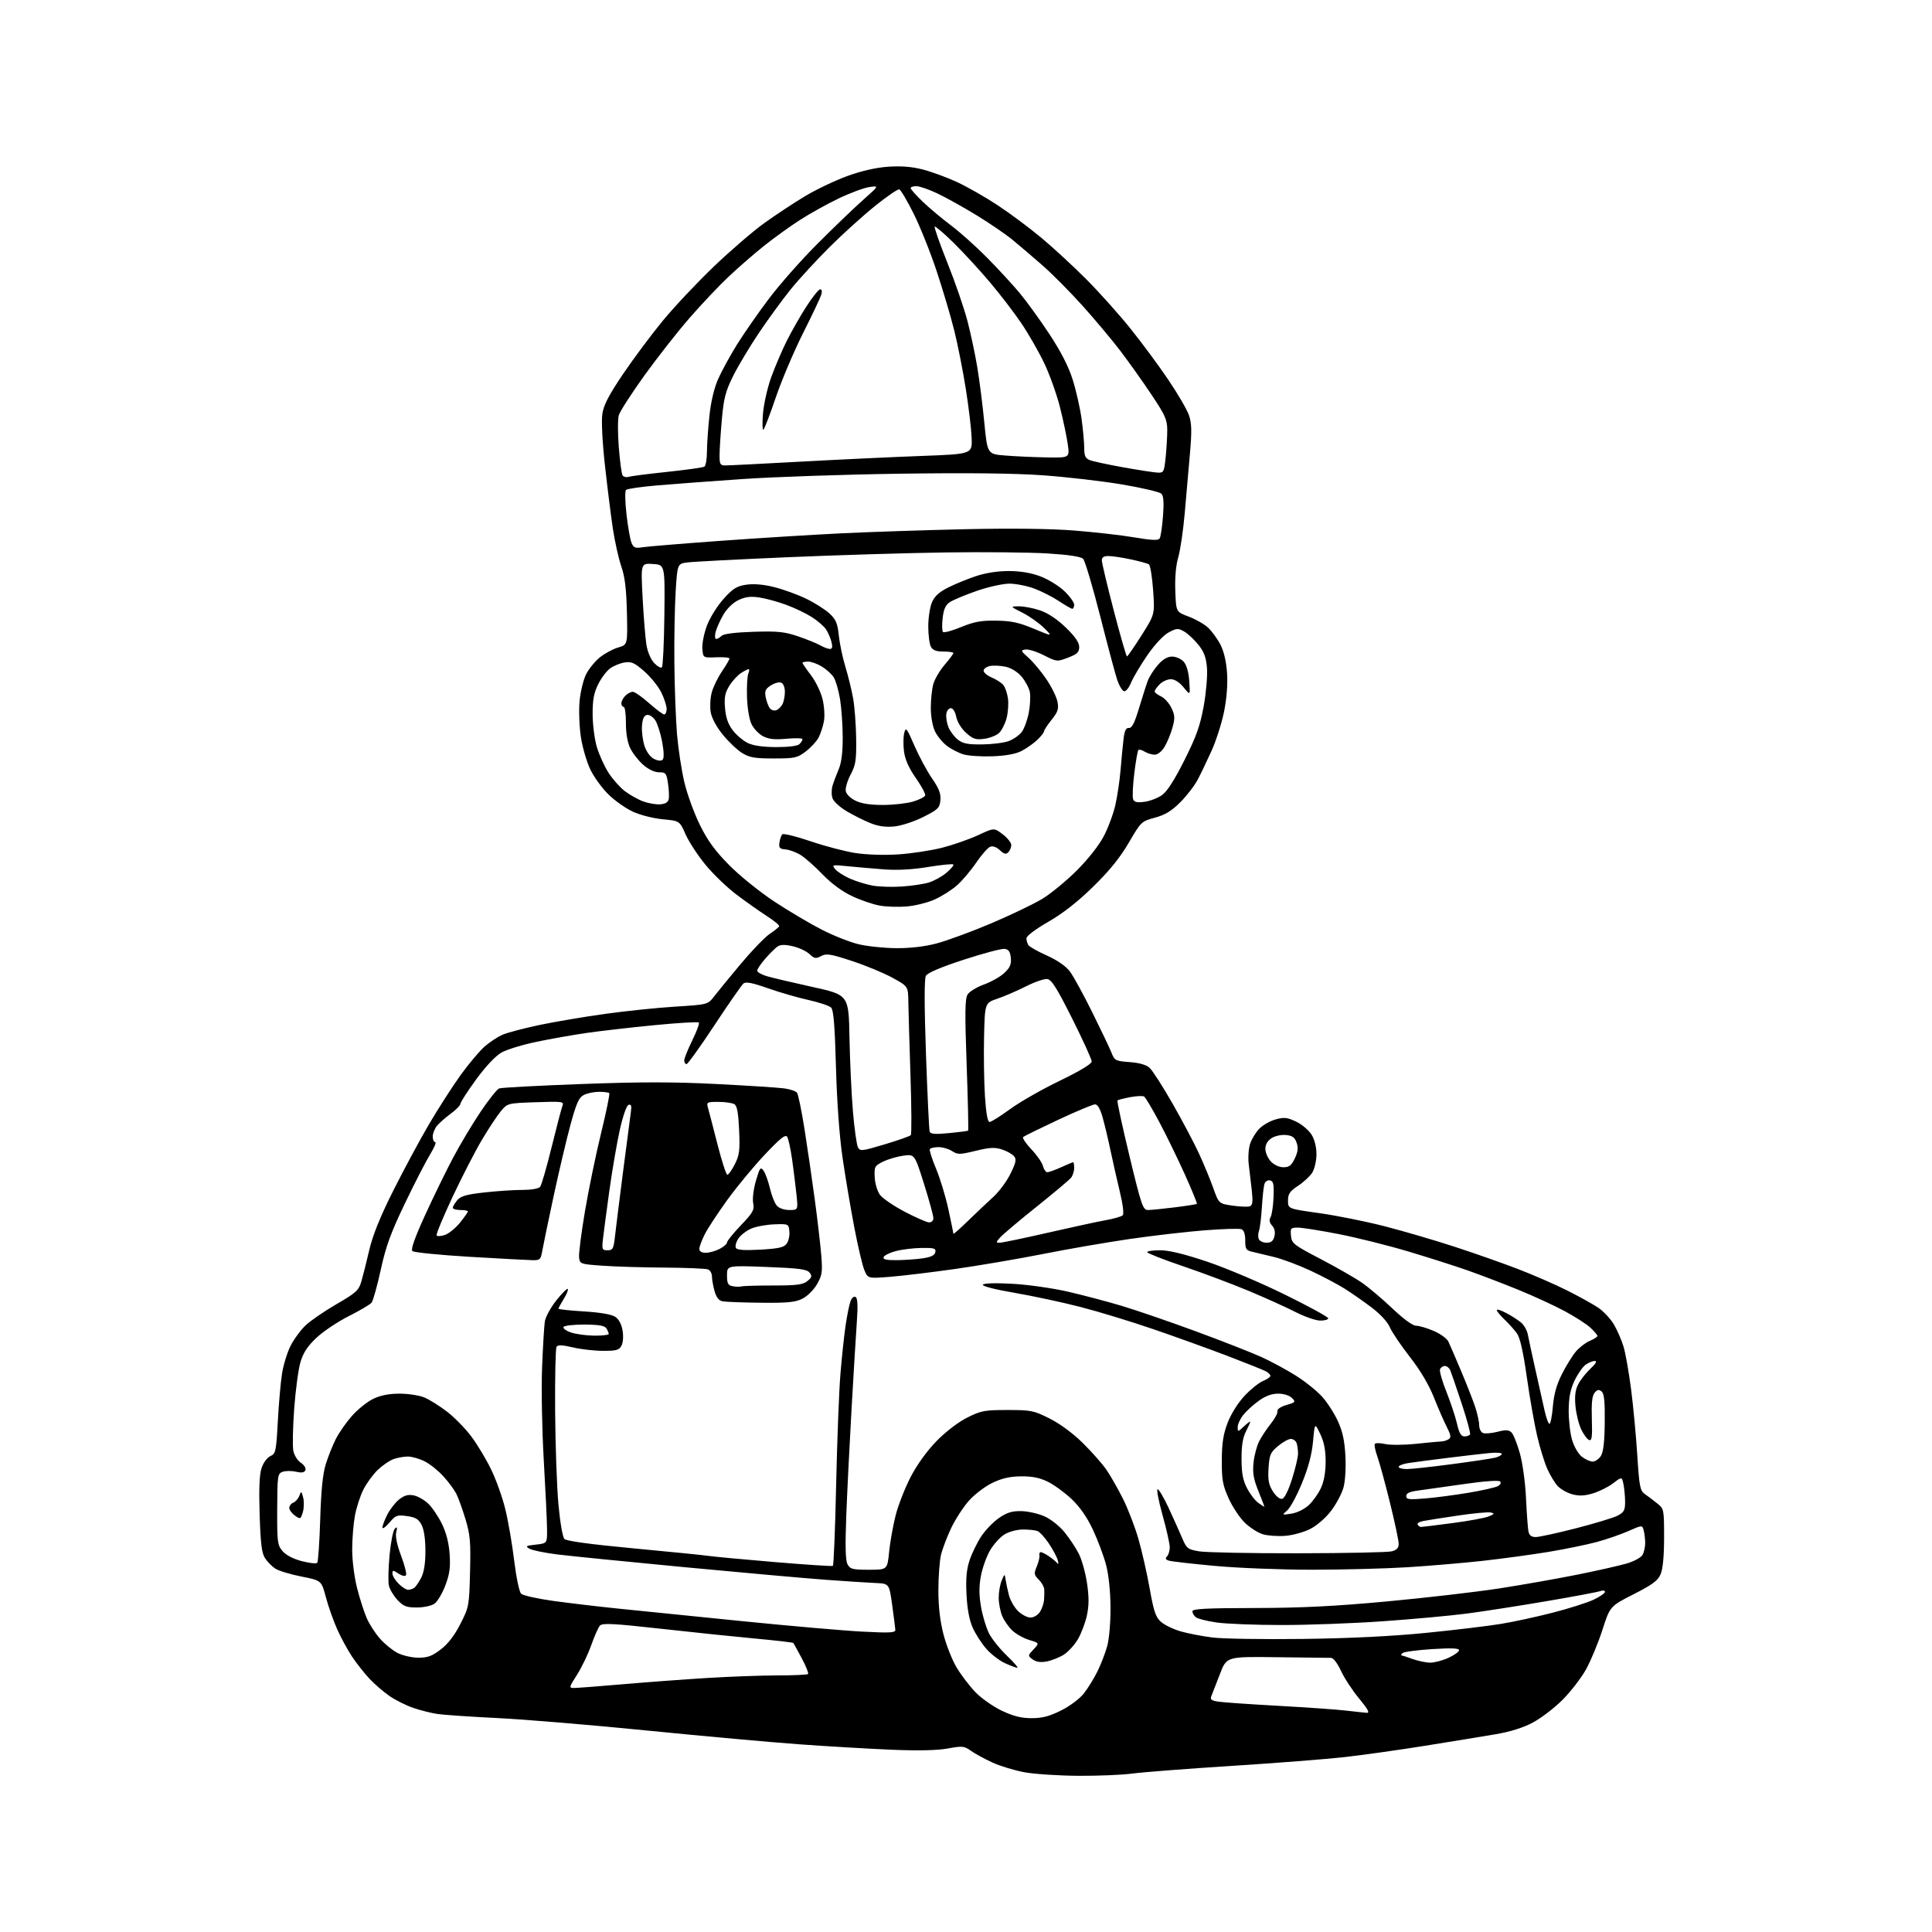 <?xml version="1.0" encoding="UTF-8" standalone="no"?>
<svg 
  version="1.1" 
  xmlns="http://www.w3.org/2000/svg" 
  xmlns:xlink="http://www.w3.org/1999/xlink" 
  xmlns:svg="http://www.w3.org/2000/svg"
  xmlns:rdf="http://www.w3.org/1999/02/22-rdf-syntax-ns#"
  xmlns:cc="http://creativecommons.org/ns#"
  xmlns:dc="http://purl.org/dc/elements/1.1/"
  viewBox="0 0 768 768"
  width="768"
  height="768"
>
<style>svg {background-color: white; }</style>"
<path stroke="none" fill="black" fill-rule="evenodd" d="M428.68,705.91C420.88,705.86 411.27,705.23 407.33,704.52C403.38,703.80 397.62,702.06 394.53,700.64C391.43,699.22 387.58,697.13 385.98,695.98C383.28,694.06 382.57,693.99 376.78,695.05C372.63,695.82 365.07,695.98 354.50,695.55C345.70,695.18 329.27,694.22 318.00,693.41C306.73,692.60 279.50,690.14 257.50,687.94C235.50,685.74 208.72,683.50 198.00,682.97C187.28,682.44 176.47,681.71 174.00,681.35C171.53,681.00 167.15,679.90 164.27,678.91C161.39,677.93 157.11,675.78 154.77,674.15C152.42,672.52 148.88,669.46 146.89,667.34C144.91,665.23 141.83,661.33 140.05,658.69C138.27,656.04 135.57,651.09 134.05,647.69C132.53,644.28 130.50,638.52 129.53,634.89C127.78,628.27 127.78,628.27 119.82,626.70C115.44,625.84 110.77,624.42 109.44,623.55C108.11,622.68 106.28,620.82 105.36,619.42C104.05,617.43 103.58,613.63 103.21,602.10C102.89,591.91 103.12,586.17 103.97,583.59C104.67,581.48 106.18,579.42 107.47,578.83C109.60,577.86 109.78,577.00 110.43,565.15C110.80,558.19 111.55,549.64 112.09,546.15C112.63,542.65 114.16,537.65 115.49,535.02C116.82,532.40 119.50,528.73 121.45,526.88C123.40,525.02 128.94,521.22 133.75,518.43C141.56,513.91 142.62,512.94 143.64,509.43C144.27,507.27 145.69,501.65 146.78,496.94C148.16,491.03 151.09,483.77 156.26,473.44C160.38,465.23 166.78,453.32 170.48,447.00C174.19,440.68 179.87,431.84 183.09,427.37C186.32,422.90 190.63,417.78 192.66,415.99C194.69,414.21 197.96,412.08 199.92,411.26C201.88,410.44 208.44,408.72 214.49,407.44C220.55,406.17 232.25,404.18 240.50,403.04C248.75,401.89 261.32,400.59 268.43,400.15C281.37,399.34 281.37,399.34 283.93,396.02C285.34,394.19 290.09,388.39 294.49,383.13C298.90,377.87 304.07,372.51 306.00,371.22C307.93,369.93 309.61,368.56 309.75,368.18C309.89,367.79 307.64,365.95 304.75,364.09C301.86,362.22 296.47,358.41 292.76,355.61C289.05,352.82 283.51,347.49 280.46,343.78C277.40,340.06 273.83,334.61 272.53,331.66C270.16,326.30 270.16,326.30 263.48,325.68C259.81,325.34 254.49,323.99 251.65,322.69C248.82,321.39 244.44,318.32 241.93,315.87C239.41,313.42 236.16,308.96 234.70,305.96C233.25,302.96 231.54,297.12 230.91,293.00C230.28,288.88 230.05,282.43 230.39,278.68C230.74,274.94 231.92,270.12 233.01,267.98C234.10,265.84 236.56,262.83 238.48,261.29C240.39,259.76 243.65,258.00 245.73,257.39C249.50,256.29 249.50,256.29 249.21,243.52C248.99,234.07 248.41,229.29 246.97,225.13C245.90,222.03 244.38,215.22 243.60,210.00C242.82,204.78 241.41,193.47 240.46,184.88C239.44,175.63 239.02,167.32 239.44,164.53C239.98,160.98 242.01,157.06 247.63,148.74C251.75,142.65 258.86,133.11 263.43,127.55C268.01,121.99 277.15,112.28 283.74,105.97C290.33,99.66 299.37,91.88 303.83,88.67C308.29,85.47 315.56,80.67 319.98,78.01C324.40,75.36 331.95,71.75 336.76,70.00C342.37,67.95 348.19,66.62 353.00,66.28C358.19,65.92 362.44,66.25 366.80,67.37C370.26,68.26 376.38,70.50 380.39,72.35C384.41,74.21 391.67,78.35 396.53,81.55C401.39,84.75 409.22,90.58 413.93,94.51C418.64,98.43 426.72,105.89 431.88,111.07C437.04,116.26 444.97,125.12 449.49,130.76C454.02,136.41 460.78,145.55 464.50,151.08C468.23,156.60 471.89,162.90 472.64,165.08C473.72,168.22 473.80,171.37 473.02,180.27C472.48,186.45 471.55,197.12 470.95,204.00C470.35,210.88 469.19,218.75 468.38,221.50C467.44,224.67 467.01,229.55 467.20,234.86C467.50,243.23 467.50,243.23 472.50,245.10C475.25,246.12 478.74,248.12 480.25,249.52C481.76,250.93 483.97,253.98 485.16,256.29C486.54,258.98 487.48,263.07 487.78,267.60C488.07,272.06 487.63,277.74 486.58,282.90C485.67,287.41 483.46,294.34 481.68,298.30C479.89,302.26 477.40,307.47 476.13,309.89C474.86,312.30 471.72,316.37 469.16,318.93C465.67,322.41 463.13,323.95 459.08,325.04C453.74,326.48 453.58,326.63 448.70,335.00C445.19,341.00 441.03,346.14 434.52,352.50C428.33,358.55 422.47,363.13 416.65,366.47C411.68,369.33 408.01,372.09 408.02,372.97C408.02,373.81 408.37,375.04 408.79,375.69C409.20,376.34 412.51,378.21 416.15,379.84C420.30,381.71 423.68,384.04 425.28,386.15C426.66,387.99 430.70,395.35 434.24,402.50C437.78,409.65 441.23,416.91 441.91,418.64C443.07,421.57 443.52,421.80 449.04,422.20C452.92,422.48 455.63,423.26 456.99,424.49C458.13,425.52 462.20,431.86 466.05,438.59C469.90,445.32 474.62,454.23 476.55,458.41C478.48,462.58 481.06,468.80 482.28,472.23C484.51,478.47 484.51,478.47 489.97,479.26C492.98,479.69 496.07,479.80 496.84,479.51C497.92,479.09 498.10,477.67 497.61,473.24C497.26,470.08 496.72,465.39 496.39,462.81C496.07,460.23 496.32,456.55 496.95,454.64C497.58,452.74 499.26,450.01 500.68,448.59C502.10,447.17 505.04,445.53 507.20,444.95C510.53,444.05 511.78,444.20 515.34,445.92C517.66,447.05 520.40,449.41 521.46,451.20C522.65,453.22 523.35,456.20 523.31,459.08C523.27,461.63 522.49,464.86 521.57,466.26C520.65,467.65 518.12,469.98 515.95,471.41C512.70,473.56 512.00,474.60 512.00,477.26C512.00,480.50 512.00,480.50 524.39,482.23C531.21,483.19 542.85,485.52 550.27,487.42C557.69,489.32 570.22,492.99 578.13,495.57C586.03,498.14 597.46,502.16 603.52,504.50C609.58,506.83 618.31,510.64 622.93,512.96C627.54,515.28 633.07,518.34 635.22,519.76C637.36,521.18 640.21,524.22 641.56,526.51C642.90,528.80 644.62,532.76 645.39,535.31C646.16,537.86 647.50,545.47 648.38,552.22C649.25,558.98 650.36,570.78 650.85,578.46C651.66,591.15 651.94,592.56 653.93,593.96C655.14,594.81 657.33,596.47 658.81,597.66C661.44,599.78 661.50,600.06 661.50,611.16C661.50,618.48 661.02,623.64 660.14,625.73C659.04,628.33 656.97,629.87 649.39,633.73C640.01,638.50 640.01,638.50 636.95,648.00C635.26,653.23 632.33,660.28 630.43,663.68C628.53,667.08 624.34,672.50 621.12,675.72C617.89,678.95 612.60,683.00 609.35,684.73C605.47,686.80 600.37,688.40 594.47,689.40C589.54,690.24 576.95,692.29 566.50,693.97C556.05,695.64 541.65,697.67 534.50,698.47C527.35,699.28 507.10,700.86 489.50,701.98C471.90,703.10 454.20,704.47 450.18,705.01C446.15,705.56 436.48,705.96 428.68,705.91zM410.09,683.00C414.33,683.00 417.16,682.26 421.80,679.94C425.27,678.21 429.19,675.28 430.83,673.19C432.43,671.16 434.85,667.25 436.21,664.50C437.57,661.75 439.32,657.25 440.09,654.50C440.92,651.55 441.47,645.19 441.44,639.00C441.40,632.47 440.73,626.04 439.66,622.00C438.72,618.42 436.35,612.12 434.41,608.00C432.04,602.98 429.22,598.95 425.90,595.82C423.16,593.25 418.90,590.16 416.42,588.96C413.20,587.40 410.19,586.81 405.76,586.87C401.30,586.94 398.15,587.67 394.34,589.54C391.44,590.95 387.26,594.17 385.05,596.68C382.84,599.20 379.67,604.11 378.02,607.61C376.37,611.11 374.57,615.89 374.03,618.23C373.49,620.58 373.04,626.82 373.02,632.09C373.01,638.51 373.67,644.29 375.02,649.57C376.13,653.91 378.49,659.89 380.27,662.86C382.05,665.83 385.42,670.25 387.76,672.68C390.10,675.10 394.82,678.42 398.26,680.05C402.85,682.22 405.98,683.00 410.09,683.00zM543.29,680.87C544.61,680.97 543.82,679.49 540.29,675.22C537.65,672.05 534.41,667.10 533.08,664.22C531.64,661.13 530.02,659.01 529.08,659.02C528.21,659.03 518.52,658.91 507.54,658.77C487.58,658.50 487.58,658.50 484.93,665.50C483.46,669.35 481.94,673.26 481.55,674.19C480.98,675.53 481.51,675.99 484.17,676.42C486.00,676.71 496.70,677.46 507.94,678.08C519.19,678.70 531.34,679.55 534.94,679.97C538.55,680.39 542.30,680.80 543.29,680.87zM228.26,670.99C229.49,670.99 238.15,670.33 247.50,669.52C256.85,668.71 271.93,667.59 281.00,667.03C290.07,666.47 302.71,666.01 309.08,666.00C315.45,666.00 320.91,665.75 321.21,665.45C321.51,665.15 320.39,662.34 318.72,659.20C317.05,656.07 315.54,653.33 315.37,653.11C315.20,652.90 308.41,652.11 300.28,651.36C292.15,650.61 275.19,648.85 262.59,647.44C243.82,645.36 239.46,645.13 238.49,646.20C237.84,646.91 236.28,650.42 235.02,654.00C233.76,657.58 231.22,662.86 229.37,665.75C226.12,670.85 226.09,671.00 228.26,670.99zM404.41,662.98C403.91,662.97 401.70,662.14 399.49,661.14C397.29,660.13 393.96,657.58 392.10,655.46C390.23,653.34 387.79,649.55 386.67,647.05C385.32,644.02 384.49,639.61 384.20,633.86C383.88,627.52 384.21,623.89 385.43,620.21C386.35,617.46 388.43,613.19 390.05,610.73C391.68,608.27 394.85,604.99 397.09,603.44C400.22,601.27 402.25,600.64 405.92,600.69C408.54,600.73 412.70,601.66 415.16,602.75C417.72,603.88 421.17,606.61 423.20,609.12C425.16,611.53 427.71,615.39 428.88,617.71C430.05,620.03 431.50,625.27 432.11,629.35C432.92,634.86 432.91,638.17 432.07,642.12C431.44,645.05 429.82,649.34 428.47,651.64C427.12,653.94 424.55,656.73 422.76,657.83C420.97,658.93 417.93,660.12 416.00,660.47C413.63,660.91 411.86,660.64 410.50,659.64C408.51,658.17 408.52,658.14 410.86,655.65C413.21,653.14 413.21,653.14 409.21,651.94C407.01,651.28 403.98,649.61 402.49,648.23C401.00,646.85 399.15,644.22 398.39,642.39C397.63,640.56 397.00,637.28 397.00,635.10C397.00,632.92 397.53,629.86 398.18,628.32C399.36,625.50 399.36,625.50 399.75,628.00C399.96,629.38 400.55,632.13 401.07,634.12C401.58,636.11 403.19,638.92 404.64,640.37C406.09,641.81 408.33,643.00 409.61,643.00C410.95,643.00 412.57,642.03 413.40,640.75C414.19,639.51 414.92,637.38 415.03,636.00C415.14,634.62 415.17,632.71 415.11,631.75C415.05,630.79 414.06,629.06 412.91,627.91C411.03,626.03 410.95,625.53 412.15,622.66C412.87,620.92 413.34,618.94 413.19,618.25C413.04,617.56 413.28,617.00 413.73,617.00C414.19,617.00 415.67,617.76 417.03,618.69C418.39,619.62 419.87,620.86 420.32,621.44C420.76,622.02 420.83,621.45 420.47,620.16C420.10,618.87 418.50,615.88 416.90,613.51C415.31,611.15 413.29,608.94 412.42,608.61C411.55,608.27 408.96,608.00 406.67,608.00C404.31,608.01 401.12,608.85 399.33,609.94C397.58,611.00 394.99,613.86 393.57,616.29C392.15,618.71 390.51,623.30 389.92,626.49C389.14,630.69 389.16,634.08 389.98,638.79C390.60,642.37 392.03,647.10 393.15,649.30C394.27,651.50 397.47,655.48 400.25,658.15C403.04,660.82 404.90,662.99 404.41,662.98zM568.50,660.93C570.15,660.95 573.41,660.09 575.75,659.03C578.09,657.97 580.00,656.60 580.00,655.98C580.00,655.19 576.90,655.06 569.25,655.55C563.34,655.93 558.07,656.63 557.55,657.12C557.03,657.60 556.80,658.01 557.05,658.02C557.30,658.02 559.30,658.68 561.50,659.47C563.70,660.26 566.85,660.92 568.50,660.93zM166.17,658.96C169.95,658.99 171.67,658.37 175.17,655.71C178.08,653.49 180.65,650.16 183.00,645.56C186.42,638.86 186.51,638.41 186.85,624.85C187.15,612.80 186.90,610.05 184.99,603.75C183.78,599.76 182.14,595.24 181.34,593.69C180.54,592.14 178.26,589.07 176.26,586.87C174.27,584.66 170.94,581.99 168.86,580.93C166.78,579.87 163.74,579.00 162.10,579.00C160.47,579.00 157.86,579.48 156.32,580.06C154.77,580.65 152.00,582.56 150.16,584.31C148.32,586.07 145.78,589.54 144.50,592.04C143.22,594.54 141.69,599.23 141.09,602.47C140.49,605.72 140.00,611.81 140.00,616.02C140.00,620.36 140.85,627.01 141.97,631.37C143.05,635.60 144.78,640.98 145.82,643.33C146.86,645.68 149.19,649.29 151.01,651.35C152.82,653.42 155.92,655.96 157.90,657.01C159.89,658.06 163.59,658.93 166.17,658.96zM518.00,651.50C536.79,651.26 553.48,650.43 567.00,649.08C578.27,647.96 591.60,646.36 596.61,645.53C601.62,644.71 610.94,642.69 617.30,641.05C623.67,639.41 630.94,637.10 633.44,635.92C635.95,634.74 638.00,633.33 638.00,632.78C638.00,632.23 637.21,632.09 636.25,632.46C635.29,632.83 625.50,634.67 614.50,636.54C603.50,638.41 589.25,640.62 582.83,641.45C576.41,642.29 561.56,643.64 549.83,644.47C538.10,645.30 519.95,645.98 509.50,645.97C499.05,645.97 487.39,645.51 483.58,644.96C479.77,644.41 476.06,643.46 475.33,642.86C474.60,642.25 474.00,641.19 474.00,640.50C474.00,639.53 479.59,639.24 498.75,639.21C517.27,639.18 530.55,638.52 551.48,636.58C566.87,635.15 586.89,632.83 595.98,631.42C605.07,630.02 619.02,627.55 627.00,625.95C634.98,624.35 643.85,622.34 646.73,621.49C649.66,620.62 652.41,619.10 652.98,618.03C653.54,616.99 653.99,614.86 653.99,613.32C653.98,611.77 653.71,609.53 653.39,608.35C652.82,606.19 652.82,606.19 647.32,608.62C644.29,609.96 638.59,611.93 634.66,612.99C630.72,614.05 622.10,615.82 615.50,616.91C608.90,618.00 597.20,619.59 589.50,620.45C581.80,621.30 568.30,622.45 559.50,623.00C550.70,623.55 533.60,623.99 521.50,623.99C509.40,623.99 492.07,623.31 483.00,622.48C473.93,621.65 465.67,620.70 464.65,620.38C463.30,619.96 463.10,619.50 463.90,618.70C464.50,618.10 465.00,616.45 464.99,615.05C464.99,613.65 463.70,607.89 462.12,602.25C460.55,596.61 459.67,592.00 460.18,592.00C460.68,592.00 462.61,595.26 464.47,599.25C466.32,603.24 468.73,608.60 469.83,611.18C471.70,615.58 472.10,615.90 476.66,616.68C479.32,617.13 497.02,617.48 516.00,617.45C534.98,617.42 551.74,617.08 553.25,616.68C555.24,616.16 556.00,615.33 556.00,613.68C556.00,612.42 554.45,605.12 552.56,597.45C550.67,589.78 548.42,581.54 547.57,579.14C546.71,576.75 546.23,574.43 546.50,574.00C546.77,573.56 548.63,573.58 550.63,574.03C552.63,574.48 558.14,574.44 562.88,573.94C567.62,573.44 572.17,573.02 573.00,573.00C573.83,572.98 575.10,572.59 575.84,572.12C576.93,571.43 576.79,570.51 575.11,567.22C573.98,565.00 571.66,559.68 569.96,555.40C567.97,550.40 564.56,544.66 560.39,539.32C556.82,534.75 553.26,529.47 552.47,527.58C551.61,525.53 548.70,522.37 545.27,519.77C542.09,517.37 537.24,513.98 534.48,512.24C531.72,510.51 525.64,507.30 520.98,505.12C516.31,502.94 509.80,500.50 506.50,499.69C503.20,498.87 499.26,497.93 497.75,497.59C495.33,497.04 495.00,496.50 495.00,493.09C495.00,490.53 494.48,489.01 493.47,488.63C492.62,488.30 485.99,488.51 478.72,489.08C471.45,489.66 458.07,491.21 449.00,492.53C439.93,493.85 424.47,496.52 414.66,498.47C404.85,500.41 389.10,503.10 379.66,504.44C370.22,505.78 358.56,507.18 353.75,507.56C345.00,508.24 345.00,508.24 343.59,504.87C342.82,503.02 341.00,495.30 339.56,487.72C338.11,480.13 336.03,467.76 334.93,460.22C333.68,451.67 332.69,438.08 332.31,424.17C331.86,407.77 331.35,401.49 330.39,400.53C329.66,399.81 325.57,398.44 321.29,397.49C317.00,396.54 309.75,394.44 305.17,392.82C299.01,390.65 296.50,390.17 295.53,390.97C294.81,391.57 289.63,399.02 284.01,407.53C278.40,416.04 273.40,423.00 272.90,423.00C272.41,423.00 272.00,422.33 272.00,421.52C272.00,420.70 273.44,417.12 275.20,413.55C276.96,409.98 278.13,406.80 277.80,406.47C277.47,406.14 269.62,406.60 260.35,407.50C251.08,408.40 239.00,409.78 233.50,410.57C228.00,411.36 218.95,412.95 213.39,414.11C207.82,415.26 201.53,417.18 199.40,418.37C197.01,419.72 193.17,423.77 189.33,429.02C185.92,433.68 183.10,438.04 183.06,438.70C183.03,439.36 181.31,441.14 179.25,442.65C177.19,444.16 174.72,446.32 173.77,447.45C172.82,448.58 172.03,450.51 172.02,451.75C172.01,452.99 172.45,454.00 172.99,454.00C173.54,454.00 172.62,456.21 170.97,458.90C169.31,461.60 164.79,470.39 160.93,478.44C155.32,490.12 153.39,495.44 151.35,504.79C149.94,511.23 148.30,517.10 147.70,517.84C147.10,518.57 143.05,520.97 138.69,523.16C134.33,525.35 128.57,529.20 125.88,531.71C122.29,535.07 120.59,537.63 119.46,541.39C118.62,544.20 117.49,552.54 116.95,559.92C116.41,567.31 116.25,574.82 116.59,576.63C116.94,578.49 118.23,580.57 119.57,581.45C120.88,582.31 121.70,583.62 121.41,584.38C121.02,585.38 119.99,585.56 117.64,585.03C115.87,584.63 113.48,584.65 112.33,585.07C110.36,585.80 110.25,586.60 110.19,599.94C110.14,613.09 110.29,614.22 112.34,616.61C113.71,618.20 116.62,619.71 119.98,620.58C122.96,621.36 125.72,621.66 126.10,621.25C126.47,620.84 127.01,613.08 127.29,604.00C127.64,592.41 128.30,585.86 129.51,582.00C130.45,578.98 132.25,574.48 133.51,572.00C134.76,569.52 137.64,565.40 139.91,562.83C142.17,560.27 145.96,557.23 148.33,556.08C151.27,554.66 154.59,554.00 158.85,554.00C162.27,554.00 166.71,554.69 168.73,555.53C170.75,556.38 174.79,558.91 177.72,561.17C180.64,563.42 184.96,567.83 187.31,570.96C189.66,574.09 193.22,579.99 195.21,584.08C197.20,588.16 199.76,595.33 200.89,600.00C202.03,604.67 203.61,613.85 204.40,620.39C205.23,627.19 206.42,632.82 207.17,633.54C207.90,634.24 213.68,635.52 220.00,636.40C226.32,637.27 238.03,638.65 246.00,639.47C253.97,640.28 276.02,642.51 295.00,644.43C313.98,646.34 335.46,648.22 342.75,648.59C353.75,649.17 355.99,649.05 355.91,647.89C355.86,647.13 355.30,642.67 354.65,638.00C353.47,629.50 353.47,629.50 347.99,629.27C344.97,629.14 335.98,628.56 328.00,627.97C320.02,627.38 294.82,625.13 272.00,622.97C249.18,620.80 226.45,618.53 221.50,617.91C216.55,617.29 211.60,616.27 210.50,615.65C208.74,614.65 209.03,614.45 213.00,614.01C217.50,613.50 217.50,613.50 217.46,608.00C217.45,604.98 216.86,592.60 216.16,580.50C215.45,568.24 215.15,551.86 215.49,543.50C215.82,535.25 216.31,527.06 216.58,525.29C216.85,523.53 218.90,519.78 221.12,516.96C223.35,514.15 225.41,512.08 225.70,512.37C225.99,512.66 225.28,514.43 224.11,516.32C222.95,518.20 222.00,519.95 222.00,520.22C222.00,520.48 226.56,520.98 232.12,521.31C238.49,521.70 243.09,522.49 244.53,523.43C245.98,524.38 247.05,526.36 247.48,528.89C247.87,531.21 247.69,533.71 247.04,534.93C246.10,536.69 244.99,537.00 239.71,536.98C236.30,536.98 230.90,536.36 227.73,535.61C223.50,534.62 221.77,534.55 221.23,535.38C220.83,535.99 220.58,547.52 220.67,561.00C220.77,574.48 221.36,591.12 221.98,598.00C222.64,605.14 223.66,611.05 224.37,611.77C225.18,612.60 234.93,613.92 252.06,615.52C266.60,616.88 280.07,618.23 282.00,618.53C283.93,618.82 295.61,619.91 307.98,620.95C320.34,621.99 330.73,622.67 331.07,622.46C331.41,622.25 332.00,607.77 332.38,590.29C332.77,572.80 333.52,553.10 334.06,546.50C334.59,539.90 335.52,531.15 336.11,527.06C336.71,522.97 337.60,518.55 338.10,517.25C338.62,515.86 339.46,515.17 340.13,515.58C340.91,516.06 341.06,519.06 340.61,525.39C340.26,530.40 339.32,545.75 338.54,559.50C337.75,573.25 336.80,592.41 336.42,602.08C335.94,614.69 336.08,620.27 336.91,621.83C337.94,623.75 338.90,624.00 345.41,624.00C352.74,624.00 352.74,624.00 353.44,616.88C353.83,612.96 355.00,606.41 356.04,602.34C357.08,598.26 359.79,591.37 362.05,587.01C364.61,582.11 368.52,576.70 372.34,572.80C375.98,569.08 380.97,565.27 384.51,563.50C389.97,560.77 391.39,560.50 400.50,560.50C409.87,560.50 410.93,560.71 417.25,563.89C421.34,565.94 426.53,569.77 430.44,573.63C433.99,577.12 438.21,581.90 439.81,584.24C441.42,586.58 444.37,591.75 446.36,595.71C448.36,599.68 451.12,606.85 452.51,611.65C453.90,616.44 455.93,625.35 457.01,631.43C458.65,640.66 459.41,642.87 461.53,644.73C462.93,645.96 466.43,647.65 469.31,648.49C472.19,649.32 477.91,650.43 482.02,650.94C486.13,651.45 502.32,651.71 518.00,651.50zM165.68,639.00C161.54,639.00 160.37,638.54 157.97,635.97C156.42,634.31 154.89,631.72 154.57,630.22C154.25,628.73 154.38,623.31 154.86,618.18C155.34,613.05 156.28,608.33 156.94,607.68C157.87,606.77 158.00,607.08 157.51,609.06C157.10,610.70 157.80,614.07 159.43,618.42C160.84,622.15 161.72,625.64 161.40,626.16C161.06,626.71 159.81,626.45 158.41,625.53C156.22,624.10 156.00,624.10 156.00,625.52C156.00,626.39 157.10,628.20 158.45,629.55C159.80,630.90 161.49,631.99 162.20,631.98C162.92,631.98 164.00,631.64 164.61,631.23C165.22,630.83 166.48,629.01 167.42,627.19C168.56,624.96 169.11,621.47 169.11,616.50C169.11,611.87 168.55,608.03 167.60,606.20C166.40,603.86 165.23,603.15 161.80,602.67C157.85,602.12 157.28,602.33 154.78,605.28C153.28,607.05 152.04,607.92 152.03,607.21C152.01,606.50 152.89,604.18 153.97,602.05C155.06,599.93 157.19,597.21 158.71,596.02C160.73,594.42 162.27,594.00 164.45,594.44C166.09,594.77 168.70,596.25 170.25,597.74C171.80,599.22 174.24,602.83 175.67,605.76C177.39,609.28 178.43,613.34 178.74,617.79C179.10,623.06 178.73,625.74 177.03,630.24C175.84,633.40 173.89,636.66 172.71,637.49C171.50,638.34 168.41,639.00 165.68,639.00zM510.90,610.52C507.93,610.75 503.93,610.47 502.00,609.89C500.07,609.32 496.85,607.25 494.83,605.30C492.81,603.35 489.92,599.00 488.41,595.63C486.04,590.36 485.65,588.23 485.69,580.50C485.72,573.61 486.27,570.10 488.01,565.55C489.35,562.07 492.12,557.65 494.68,554.91C497.10,552.32 500.41,549.66 502.04,548.98C503.67,548.31 505.00,547.38 505.00,546.91C505.00,546.45 504.19,545.64 503.20,545.11C502.21,544.58 495.35,541.83 487.95,539.00C480.55,536.18 467.30,531.39 458.50,528.38C449.70,525.36 436.65,521.38 429.50,519.54C422.35,517.69 410.56,515.17 403.30,513.92C395.51,512.59 390.34,511.26 390.69,510.69C391.06,510.09 395.61,509.95 402.40,510.32C408.51,510.65 418.44,512.06 424.50,513.45C430.55,514.85 440.23,517.40 446.00,519.13C451.77,520.86 465.04,525.42 475.47,529.26C485.91,533.11 497.61,537.70 501.49,539.46C505.36,541.23 511.52,544.56 515.18,546.87C518.84,549.18 523.50,552.92 525.53,555.17C527.57,557.42 530.39,561.79 531.81,564.88C533.70,569.01 534.50,572.69 534.82,578.76C535.07,583.60 534.75,588.83 534.04,591.36C533.37,593.75 531.18,597.88 529.16,600.54C527.06,603.33 523.55,606.39 520.90,607.75C518.37,609.05 513.88,610.30 510.90,610.52zM610.48,611.00C611.82,611.00 619.00,609.44 626.44,607.53C633.89,605.62 641.33,603.36 642.99,602.51C645.55,601.18 646.00,600.37 646.00,597.10C646.00,594.98 645.72,591.83 645.37,590.10C644.74,586.96 644.74,586.96 641.27,589.61C639.36,591.07 635.75,592.87 633.25,593.63C629.92,594.63 627.71,594.73 625.03,594.01C623.02,593.47 620.41,592.00 619.23,590.75C618.06,589.50 616.18,586.40 615.06,583.87C613.94,581.34 612.14,575.50 611.06,570.89C609.97,566.27 608.12,555.76 606.95,547.53C605.51,537.37 604.24,531.74 603.00,530.03C602.00,528.64 599.79,526.18 598.09,524.56C596.39,522.95 595.00,521.25 595.00,520.79C595.00,520.33 596.69,520.85 598.75,521.95C600.81,523.04 603.46,524.73 604.64,525.72C605.82,526.70 607.03,528.85 607.34,530.50C607.64,532.15 609.00,538.45 610.36,544.50C611.72,550.55 613.36,557.86 614.00,560.75C614.64,563.64 615.51,566.00 615.94,566.00C616.36,566.00 616.97,562.90 617.29,559.10C617.69,554.28 618.77,550.42 620.87,546.25C622.53,542.98 625.02,538.94 626.42,537.28C627.82,535.62 630.32,533.70 631.98,533.01C633.64,532.32 635.00,531.45 635.00,531.07C635.00,530.69 633.76,529.22 632.25,527.81C630.74,526.39 626.12,523.42 622.00,521.20C617.88,518.99 609.55,515.15 603.50,512.69C597.45,510.22 588.45,506.78 583.50,505.04C578.55,503.29 567.89,499.90 559.82,497.48C551.75,495.07 539.26,491.95 532.06,490.55C524.87,489.15 517.61,488.00 515.93,488.00C513.08,488.00 512.89,488.22 513.19,491.25C513.48,494.30 514.22,494.87 525.00,500.50C531.33,503.80 538.72,508.04 541.42,509.92C544.13,511.80 549.58,516.41 553.54,520.17C557.95,524.36 561.58,527.00 562.93,527.00C564.14,527.00 567.29,527.93 569.93,529.07C572.57,530.20 575.20,532.11 575.77,533.32C576.34,534.52 578.61,539.77 580.81,545.00C583.02,550.23 585.54,556.65 586.41,559.28C587.28,561.92 588.00,565.19 588.00,566.57C588.00,567.94 588.69,569.33 589.52,569.65C590.36,569.97 592.95,569.75 595.27,569.16C598.60,568.31 599.79,568.37 600.85,569.43C601.60,570.17 603.08,573.87 604.15,577.64C605.26,581.57 606.31,589.19 606.61,595.50C606.89,601.55 607.33,607.51 607.58,608.75C607.90,610.34 608.75,611.00 610.48,611.00zM564.85,607.00C565.25,607.00 570.87,606.31 577.33,605.46C583.80,604.61 590.30,603.42 591.79,602.80C594.10,601.85 594.22,601.62 592.62,601.24C591.58,601.00 585.73,601.54 579.62,602.45C573.50,603.35 567.26,604.33 565.74,604.63C564.22,604.92 563.24,605.58 563.55,606.08C563.86,606.59 564.45,607.00 564.85,607.00zM120.38,601.10C119.53,603.94 119.41,604.00 117.25,602.47C116.01,601.60 115.00,600.22 115.00,599.41C115.00,598.60 115.71,597.66 116.58,597.33C117.45,597.00 118.53,595.77 118.98,594.61C119.74,592.62 119.83,592.66 120.52,595.32C120.92,596.87 120.86,599.47 120.38,601.10zM513.41,601.69C515.66,601.33 518.56,599.90 520.28,598.29C521.92,596.75 524.09,593.70 525.10,591.50C526.31,588.90 526.96,585.22 526.96,581.00C526.96,576.40 526.33,573.19 524.80,570.00C522.64,565.50 522.64,565.50 521.95,573.00C521.48,578.14 520.11,583.33 517.58,589.50C515.56,594.45 512.91,599.35 511.70,600.40C509.50,602.30 509.50,602.30 513.41,601.69zM502.61,599.00C502.69,599.00 501.64,596.21 500.26,592.80C498.29,587.92 497.87,585.50 498.30,581.42C498.59,578.56 499.61,574.71 500.57,572.86C501.53,571.01 503.61,567.88 505.20,565.90C506.80,563.92 507.96,561.70 507.80,560.97C507.62,560.19 509.06,559.20 511.37,558.52C515.02,557.46 515.15,557.29 513.55,555.70C512.56,554.70 510.30,554.00 508.08,554.00C505.50,554.00 503.03,554.92 500.31,556.89C498.11,558.48 495.34,561.02 494.16,562.53C492.97,564.04 492.00,566.19 492.00,567.31C492.00,569.28 492.08,569.27 494.50,567.00C495.88,565.71 497.00,564.89 497.00,565.17C497.00,565.46 496.21,567.22 495.25,569.10C494.03,571.47 493.51,574.77 493.53,580.00C493.56,585.75 494.08,588.47 495.77,591.68C496.98,593.99 498.98,596.57 500.21,597.43C501.44,598.30 502.52,599.00 502.61,599.00zM509.62,595.82C510.60,595.62 512.10,592.66 513.58,588.00C514.90,583.88 515.98,579.30 515.99,577.83C515.99,576.36 515.73,574.45 515.39,573.58C515.06,572.71 514.03,572.00 513.11,572.00C512.18,572.00 509.90,573.27 508.04,574.83C505.01,577.35 504.61,578.28 504.27,583.58C503.97,588.30 504.31,590.17 505.97,592.82C507.18,594.74 508.72,596.00 509.62,595.82zM566.60,595.65C570.78,595.30 578.55,594.28 583.85,593.38C589.16,592.49 594.34,591.32 595.36,590.79C596.47,590.20 596.85,589.45 596.30,588.90C595.76,588.36 590.02,588.77 581.95,589.94C574.55,591.01 566.36,592.17 563.75,592.51C560.34,592.95 559.00,593.57 559.00,594.71C559.00,596.07 560.06,596.20 566.60,595.65zM559.25,583.98C561.04,583.97 569.06,583.10 577.07,582.04C585.09,580.99 592.85,579.82 594.32,579.46C595.80,579.09 597.00,578.41 597.00,577.96C597.00,577.51 594.86,577.34 592.25,577.59C589.64,577.83 582.10,578.71 575.50,579.53C568.90,580.35 561.81,581.28 559.75,581.60C557.69,581.92 556.00,582.59 556.00,583.09C556.00,583.59 557.46,583.99 559.25,583.98zM633.11,581.00C634.12,581.00 635.60,579.99 636.38,578.75C637.37,577.18 637.84,573.12 637.91,565.38C638.00,557.04 637.68,553.98 636.65,553.12C635.58,552.24 634.95,552.36 633.88,553.65C632.88,554.86 632.58,557.77 632.78,564.14C633.00,571.25 632.79,572.86 631.69,572.43C630.94,572.15 629.53,570.24 628.55,568.21C627.58,566.17 626.55,562.00 626.27,558.94C625.90,554.94 626.21,552.49 627.38,550.24C628.27,548.51 630.46,545.73 632.25,544.06C634.37,542.07 634.97,541.01 633.97,541.00C633.13,541.00 631.50,541.66 630.35,542.47C629.19,543.28 627.22,546.09 625.95,548.72C624.27,552.22 623.64,555.37 623.58,560.50C623.54,564.35 624.13,569.65 624.90,572.29C625.68,574.99 627.37,577.93 628.78,579.04C630.15,580.12 632.10,581.00 633.11,581.00zM582.11,571.00C583.09,571.00 584.10,570.65 584.37,570.21C584.63,569.78 583.14,564.27 581.05,557.96C578.96,551.66 576.92,545.71 576.52,544.75C576.12,543.79 575.15,543.00 574.36,543.00C573.58,543.00 572.71,543.60 572.43,544.32C572.15,545.05 573.29,549.06 574.96,553.23C576.63,557.40 578.52,563.11 579.17,565.91C580.04,569.67 580.81,571.00 582.11,571.00zM236.25,530.94C239.41,530.97 241.99,530.66 241.98,530.25C241.98,529.84 241.55,528.84 241.05,528.04C240.37,526.97 238.04,526.57 232.31,526.54C228.01,526.52 224.28,526.95 224.00,527.50C223.72,528.05 225.07,529.04 227.00,529.69C228.93,530.35 233.09,530.91 236.25,530.94zM524.75,524.95C522.96,524.92 518.56,523.39 514.96,521.54C511.36,519.69 503.03,515.93 496.46,513.18C489.88,510.43 478.09,506.00 470.26,503.34C462.42,500.68 456.01,498.16 456.01,497.75C456.00,497.34 458.34,497.00 461.19,497.00C464.70,497.00 470.76,498.47 479.94,501.56C487.40,504.07 501.26,509.95 510.75,514.62C520.24,519.28 528.00,523.53 528.00,524.05C528.00,524.57 526.54,524.98 524.75,524.95zM302.50,517.86C295.35,517.79 288.50,517.53 287.28,517.30C285.72,517.00 284.75,515.76 284.03,513.18C283.47,511.16 283.01,508.54 283.01,507.36C283.00,506.18 282.29,504.94 281.42,504.61C280.55,504.27 272.79,503.95 264.17,503.89C255.55,503.84 244.45,503.50 239.50,503.14C230.67,502.51 230.49,502.45 230.19,499.82C230.02,498.35 231.09,490.02 232.56,481.32C234.04,472.62 236.92,458.65 238.98,450.27C241.03,441.90 242.48,434.81 242.19,434.52C241.90,434.24 240.05,434.01 238.08,434.01C236.11,434.02 233.41,434.59 232.09,435.26C230.12,436.27 229.14,438.46 226.80,447.00C225.23,452.77 222.20,465.60 220.07,475.50C217.95,485.40 215.92,495.19 215.56,497.25C214.96,500.68 214.64,501.00 211.70,500.94C209.94,500.91 198.69,500.31 186.71,499.60C174.72,498.89 164.46,497.86 163.91,497.31C163.24,496.64 164.93,491.88 169.04,482.90C172.41,475.53 177.44,465.24 180.21,460.03C182.97,454.83 187.86,446.67 191.06,441.91C194.26,437.16 197.57,432.99 198.42,432.67C199.27,432.34 213.99,431.55 231.13,430.92C254.74,430.04 267.75,430.04 284.89,430.92C297.33,431.55 309.40,432.33 311.72,432.65C314.04,432.96 316.33,433.73 316.82,434.36C317.30,434.99 318.66,441.57 319.83,449.00C321.01,456.43 322.84,469.02 323.91,477.00C324.98,484.98 326.13,494.88 326.47,499.00C327.00,505.65 326.81,506.95 324.77,510.50C323.49,512.73 320.93,515.27 318.98,516.25C316.15,517.67 313.07,517.97 302.50,517.86zM294.83,511.36C295.56,511.16 301.25,511.00 307.47,511.00C316.75,511.00 319.16,510.69 320.94,509.25C322.76,507.77 322.89,507.25 321.80,505.87C320.74,504.54 317.62,504.13 304.75,503.64C289.00,503.03 289.00,503.03 289.00,506.95C289.00,510.21 289.37,510.93 291.25,511.29C292.49,511.53 294.10,511.56 294.83,511.36zM356.67,500.93C359.88,500.89 364.52,500.55 366.99,500.18C370.13,499.70 371.57,498.97 371.81,497.75C372.10,496.24 371.35,496.01 366.32,496.08C363.12,496.12 358.51,496.69 356.07,497.33C353.64,497.97 351.47,499.06 351.24,499.75C350.94,500.66 352.42,500.98 356.67,500.93zM280.55,498.00C281.95,498.00 284.43,497.31 286.05,496.47C287.67,495.64 289.00,494.48 289.00,493.90C289.00,493.32 291.48,490.25 294.51,487.08C299.36,481.99 299.94,480.95 299.40,478.26C299.06,476.53 299.52,472.72 300.49,469.38C302.02,464.13 302.32,463.72 303.51,465.35C304.24,466.35 305.38,469.49 306.05,472.33C306.71,475.17 307.94,478.29 308.78,479.25C309.69,480.29 311.72,481.00 313.78,481.00C317.26,481.00 317.26,481.00 316.60,474.75C316.24,471.31 315.46,465.08 314.88,460.91C314.29,456.74 313.41,452.69 312.92,451.91C312.23,450.82 310.18,452.46 304.00,459.00C299.59,463.68 292.89,471.77 289.11,477.00C285.33,482.23 281.28,488.39 280.12,490.71C278.95,493.03 278.00,495.61 278.00,496.46C278.00,497.44 278.92,498.00 280.55,498.00zM241.52,497.00C243.62,497.00 243.92,496.42 244.49,491.25C244.85,488.09 246.29,476.50 247.71,465.50C249.12,454.50 250.50,443.98 250.77,442.13C251.13,439.57 250.92,438.86 249.87,439.20C249.06,439.47 247.64,443.52 246.39,449.12C245.22,454.33 243.34,465.32 242.20,473.55C241.06,481.77 239.92,490.41 239.66,492.75C239.23,496.67 239.37,497.00 241.52,497.00zM302.32,496.75C309.60,496.33 311.62,495.87 312.72,494.37C313.47,493.34 313.96,491.15 313.79,489.50C313.50,486.53 313.44,486.50 307.87,486.69C304.78,486.79 300.65,487.54 298.70,488.35C296.75,489.17 294.41,490.98 293.49,492.37C292.58,493.77 292.15,495.44 292.55,496.09C293.06,496.91 295.98,497.11 302.32,496.75zM397.42,494.00C398.38,494.00 406.89,492.23 416.33,490.07C425.77,487.91 436.18,485.65 439.45,485.06C442.73,484.48 445.81,483.59 446.30,483.10C446.83,482.57 446.37,478.77 445.18,473.85C444.07,469.26 442.41,461.90 441.48,457.50C440.56,453.10 439.14,447.14 438.33,444.25C437.36,440.79 436.33,439.00 435.30,439.00C434.45,439.00 427.84,441.77 420.62,445.15C413.41,448.54 407.15,451.61 406.73,451.97C406.31,452.34 407.77,454.53 409.97,456.85C412.17,459.16 414.26,462.17 414.60,463.53C414.94,464.89 415.73,465.99 416.36,465.98C416.99,465.97 419.46,465.07 421.86,463.98C424.26,462.89 426.39,462.00 426.61,462.00C426.82,462.00 427.00,463.04 427.00,464.31C427.00,465.58 426.44,467.32 425.75,468.18C425.06,469.04 418.88,474.24 412.00,479.74C405.12,485.24 398.64,490.70 397.60,491.87C395.85,493.83 395.83,494.00 397.42,494.00zM503.45,494.00C505.31,494.00 506.13,493.34 506.60,491.46C507.01,489.81 506.69,488.32 505.69,487.21C504.61,486.02 504.42,484.99 505.08,483.83C505.59,482.91 506.12,479.33 506.25,475.87C506.46,470.67 506.21,469.51 504.84,469.23C503.89,469.03 502.93,469.67 502.62,470.69C502.32,471.69 501.86,475.88 501.61,480.00C501.36,484.12 500.84,488.29 500.47,489.25C500.09,490.21 500.05,491.68 500.36,492.50C500.68,493.32 502.07,494.00 503.45,494.00zM176.90,490.89C178.47,490.34 181.16,488.14 182.88,486.00C184.59,483.87 186.00,481.87 186.00,481.56C186.00,481.25 184.65,481.00 183.00,481.00C181.35,481.00 180.00,480.60 180.00,480.11C180.00,479.62 180.79,478.28 181.75,477.12C183.14,475.46 185.36,474.82 192.50,474.02C197.45,473.47 204.26,473.01 207.63,473.01C211.33,473.00 214.14,472.51 214.73,471.75C215.27,471.06 217.31,463.98 219.28,456.00C221.24,448.02 223.17,440.66 223.57,439.63C224.26,437.87 223.71,437.79 213.02,438.15C201.77,438.54 201.74,438.55 199.10,441.71C197.64,443.46 194.26,448.56 191.60,453.05C188.93,457.53 183.67,467.76 179.91,475.76C176.15,483.77 173.30,490.67 173.56,491.10C173.83,491.53 175.33,491.43 176.90,490.89zM384.90,485.21C388.14,482.07 392.65,477.80 394.92,475.73C397.19,473.65 400.24,469.52 401.70,466.54C403.88,462.10 404.13,460.86 403.10,459.62C402.41,458.78 400.26,457.58 398.32,456.94C395.47,456.00 393.48,456.10 387.85,457.47C381.49,459.01 380.68,459.02 378.48,457.58C377.16,456.71 374.73,456.00 373.09,456.00C371.46,456.00 369.90,456.35 369.63,456.79C369.37,457.22 370.46,460.68 372.06,464.47C373.66,468.27 375.88,475.56 376.99,480.67C378.09,485.78 379.00,490.18 379.00,490.45C379.00,490.71 381.65,488.36 384.90,485.21zM369.25,485.91C370.28,485.96 371.01,485.28 371.03,484.25C371.04,483.29 369.37,477.16 367.32,470.64C363.58,458.79 363.58,458.79 359.10,459.40C356.64,459.74 353.02,460.80 351.06,461.76C347.71,463.40 347.51,463.76 347.71,467.96C347.83,470.45 348.75,473.54 349.79,474.96C350.83,476.36 355.23,479.37 359.58,481.66C363.94,483.94 368.29,485.85 369.25,485.91zM456.36,481.00C457.56,481.00 462.35,480.52 467.00,479.94C471.65,479.36 475.60,478.73 475.78,478.55C475.96,478.37 473.81,473.11 471.00,466.86C468.18,460.61 463.61,451.23 460.83,446.00C458.05,440.77 455.34,436.23 454.81,435.89C454.28,435.56 451.78,435.67 449.26,436.14C446.73,436.62 444.46,437.20 444.22,437.45C443.97,437.70 446.11,447.60 448.96,459.45C453.77,479.39 454.33,481.00 456.36,481.00zM289.13,467.00C289.59,467.00 290.92,465.12 292.09,462.82C293.93,459.21 294.17,457.37 293.81,449.25C293.52,442.49 293.00,439.61 291.95,438.95C291.15,438.44 288.31,438.02 285.63,438.02C281.06,438.00 280.81,438.14 281.40,440.25C281.76,441.49 283.45,448.01 285.17,454.75C286.89,461.49 288.67,467.00 289.13,467.00zM510.19,464.00C512.46,464.00 513.37,463.29 514.71,460.49C515.96,457.86 516.14,456.29 515.42,454.24C514.68,452.12 513.72,451.43 511.16,451.18C509.31,451.00 506.79,451.56 505.43,452.45C503.86,453.48 503.00,454.99 503.00,456.71C503.00,458.17 503.98,460.41 505.17,461.69C506.46,463.05 508.51,464.00 510.19,464.00zM351.70,454.89C357.05,453.28 361.72,451.64 362.06,451.23C362.41,450.83 362.35,440.15 361.93,427.50C361.51,414.85 361.13,401.71 361.08,398.30C361.00,392.10 361.00,392.10 354.75,388.66C351.31,386.77 344.07,383.78 338.65,382.00C330.08,379.19 328.49,378.94 326.40,380.06C324.29,381.18 323.71,381.08 321.75,379.23C320.51,378.07 317.51,376.67 315.07,376.13C311.86,375.41 310.19,375.46 308.99,376.32C308.08,376.97 305.91,379.13 304.17,381.13C302.43,383.13 301.00,385.25 301.00,385.84C301.00,386.43 302.69,387.42 304.75,388.03C306.81,388.64 314.99,390.57 322.93,392.32C337.37,395.50 337.37,395.50 337.68,412.50C337.86,421.85 338.48,435.09 339.06,441.93C339.65,448.77 340.54,455.14 341.05,456.09C341.90,457.69 342.67,457.60 351.70,454.89zM377.24,450.43C381.23,450.05 384.66,449.61 384.84,449.44C385.03,449.28 384.77,437.52 384.26,423.32C383.52,402.79 383.59,397.06 384.61,395.37C385.31,394.20 388.23,392.40 391.10,391.37C393.97,390.34 397.63,388.28 399.22,386.79C401.50,384.66 402.06,383.36 401.82,380.79C401.58,378.31 400.97,377.42 399.36,377.19C398.18,377.03 390.87,378.96 383.11,381.50C373.84,384.53 368.68,386.73 368.04,387.93C367.40,389.12 367.42,400.00 368.09,419.13C368.66,435.28 369.32,449.09 369.55,449.81C369.89,450.82 371.66,450.96 377.24,450.43zM393.37,446.00C394.01,446.00 397.68,443.70 401.52,440.89C405.36,438.08 414.22,433.02 421.22,429.64C429.16,425.81 433.95,422.93 433.97,421.98C433.99,421.14 430.51,413.49 426.25,404.98C420.19,392.87 418.03,389.43 416.34,389.19C415.15,389.02 411.32,390.32 407.84,392.09C404.35,393.85 399.25,396.05 396.50,396.99C391.50,398.69 391.50,398.69 391.18,412.09C391.01,419.47 391.17,430.11 391.53,435.75C391.97,442.56 392.59,446.00 393.37,446.00zM356.09,376.91C361.55,376.97 367.38,376.31 372.09,375.09C376.17,374.04 385.94,370.46 393.82,367.13C401.69,363.79 410.91,359.38 414.32,357.31C417.72,355.25 423.89,350.17 428.04,346.03C432.54,341.54 436.87,336.04 438.77,332.40C440.53,329.04 442.61,323.42 443.40,319.90C444.19,316.38 445.11,310.12 445.45,306.00C445.79,301.88 446.31,296.42 446.61,293.87C447.02,290.43 447.57,289.28 448.77,289.37C449.96,289.47 451.02,287.38 452.78,281.50C454.10,277.10 455.68,272.17 456.29,270.55C456.90,268.93 458.71,266.12 460.31,264.30C462.26,262.07 464.10,261.00 465.95,261.00C467.46,261.00 469.51,261.91 470.51,263.02C471.69,264.31 472.48,267.08 472.75,270.77C473.16,276.50 473.16,276.50 470.51,273.25C468.84,271.20 466.96,270.00 465.43,270.00C464.09,270.00 462.10,270.90 461.00,272.00C459.90,273.10 459.00,274.38 459.00,274.84C459.00,275.30 460.13,276.19 461.51,276.82C462.89,277.45 464.75,279.51 465.66,281.41C467.07,284.37 467.12,285.49 466.05,289.33C465.36,291.80 463.95,295.20 462.91,296.91C461.80,298.73 460.20,300.00 459.00,300.00C457.89,300.00 456.10,299.45 455.03,298.79C453.96,298.12 452.84,297.83 452.53,298.14C452.22,298.45 451.48,302.62 450.90,307.41C450.31,312.20 450.10,316.83 450.43,317.69C450.89,318.88 451.98,319.13 454.97,318.73C457.14,318.44 460.27,317.23 461.94,316.04C463.97,314.60 466.91,310.00 470.86,302.12C475.59,292.67 477.10,288.43 478.50,280.65C479.46,275.32 480.04,268.49 479.79,265.47C479.44,261.28 478.62,259.09 476.32,256.24C474.66,254.18 472.12,251.83 470.68,251.01C468.30,249.66 467.72,249.70 464.55,251.40C462.48,252.52 459.04,256.20 456.14,260.39C453.44,264.30 450.51,269.23 449.63,271.34C448.71,273.54 447.49,275.00 446.76,274.76C446.07,274.53 444.90,272.58 444.16,270.42C443.42,268.27 440.36,256.82 437.36,245.00C434.35,233.18 431.30,222.89 430.56,222.15C429.68,221.26 424.91,220.53 416.37,220.00C409.29,219.56 391.12,219.38 376.00,219.60C360.88,219.81 332.52,220.67 313.00,221.51C293.48,222.35 275.65,223.27 273.39,223.56C269.28,224.08 269.28,224.08 268.59,235.03C268.21,241.05 267.97,253.96 268.07,263.74C268.17,273.51 268.65,286.20 269.13,291.95C269.62,297.70 270.93,306.25 272.04,310.95C273.15,315.65 275.93,323.29 278.22,327.93C281.36,334.28 284.25,338.23 289.94,343.98C294.10,348.18 302.17,354.68 307.89,358.44C313.60,362.20 322.08,367.22 326.73,369.59C331.38,371.96 337.95,374.56 341.34,375.36C344.73,376.17 351.37,376.86 356.09,376.91zM360.50,360.33C357.20,360.61 352.35,360.46 349.72,359.99C347.08,359.53 342.13,357.84 338.72,356.23C334.77,354.38 330.49,351.22 327.00,347.60C323.98,344.46 320.06,340.99 318.29,339.89C316.52,338.79 313.82,337.79 312.29,337.66C309.94,337.47 309.55,337.04 309.84,334.97C310.02,333.61 310.53,332.13 310.96,331.67C311.40,331.22 316.42,332.44 322.13,334.39C327.83,336.33 335.88,338.45 340.00,339.09C344.40,339.77 351.43,340.00 357.00,339.64C362.23,339.30 370.10,338.11 374.50,336.99C378.90,335.86 385.35,333.61 388.83,331.99C395.17,329.03 395.17,329.03 398.58,331.63C400.46,333.06 402.00,334.99 402.00,335.92C402.00,336.84 401.46,338.14 400.81,338.79C399.88,339.72 399.13,339.53 397.46,337.96C396.14,336.72 394.66,336.19 393.61,336.60C392.67,336.96 390.16,339.82 388.03,342.95C385.91,346.08 382.46,350.14 380.38,351.97C378.30,353.80 374.32,356.32 371.55,357.56C368.77,358.81 363.80,360.05 360.50,360.33zM358.48,352.41C362.32,352.16 367.14,351.44 369.19,350.82C371.25,350.21 374.41,348.46 376.21,346.95C378.02,345.43 379.26,343.95 378.96,343.64C378.66,343.34 374.16,343.79 368.96,344.64C362.75,345.66 356.75,345.99 351.50,345.60C347.10,345.27 340.57,344.70 337.00,344.34C330.79,343.71 330.57,343.76 332.00,345.50C332.82,346.51 335.47,348.20 337.87,349.26C340.27,350.33 344.32,351.58 346.87,352.04C349.42,352.51 354.64,352.67 358.48,352.41zM355.50,328.53C352.02,328.87 349.13,328.47 346.00,327.20C343.52,326.20 339.33,324.11 336.67,322.55C334.02,320.99 331.45,318.69 330.97,317.43C330.49,316.15 330.48,313.89 330.95,312.32C331.42,310.77 332.52,307.83 333.40,305.78C334.47,303.31 335.00,299.13 334.99,293.28C334.99,288.45 334.51,281.57 333.94,278.00C333.36,274.43 332.21,270.47 331.39,269.20C330.57,267.94 328.45,266.03 326.70,264.96C324.94,263.88 322.49,263.01 321.25,263.00C320.01,263.00 319.00,263.22 319.00,263.49C319.00,263.76 320.52,265.98 322.38,268.41C324.24,270.85 326.31,275.14 326.99,277.95C327.67,280.81 327.91,284.67 327.52,286.74C327.14,288.77 326.19,291.66 325.42,293.16C324.64,294.67 322.35,297.16 320.33,298.70C316.92,301.29 315.97,301.50 307.57,301.50C299.97,301.50 297.93,301.14 294.97,299.31C293.03,298.10 289.58,294.82 287.30,292.02C284.78,288.92 282.91,285.43 282.51,283.08C282.16,280.96 282.34,277.44 282.93,275.27C283.51,273.09 285.34,269.33 286.98,266.91C288.62,264.48 289.97,262.18 289.98,261.78C289.99,261.39 287.64,261.16 284.75,261.28C279.50,261.50 279.50,261.50 279.20,257.92C279.03,255.95 279.85,251.81 281.00,248.72C282.17,245.60 285.11,240.87 287.60,238.10C291.34,233.94 292.84,233.00 296.62,232.43C299.57,231.99 303.41,232.31 307.63,233.35C311.19,234.23 316.89,236.28 320.30,237.92C323.71,239.56 327.92,242.21 329.66,243.81C332.30,246.24 332.92,247.70 333.44,252.61C333.78,255.85 334.95,261.43 336.04,265.00C337.13,268.57 338.51,274.20 339.11,277.50C339.71,280.80 340.26,288.00 340.34,293.50C340.45,302.16 340.16,304.08 338.18,307.83C336.91,310.21 336.02,313.13 336.19,314.33C336.38,315.64 337.89,317.19 340.00,318.25C342.41,319.45 345.84,319.99 351.00,319.98C355.12,319.98 360.50,319.37 362.95,318.64C365.39,317.91 367.56,316.81 367.77,316.20C367.97,315.59 366.31,312.49 364.07,309.30C361.32,305.38 359.80,301.99 359.37,298.82C359.03,296.25 359.06,292.91 359.44,291.40C360.07,288.88 360.40,289.29 363.49,296.40C365.34,300.66 368.49,306.52 370.50,309.43C373.29,313.48 374.07,315.53 373.82,318.12C373.53,321.18 372.88,321.81 367.00,324.77C363.37,326.59 358.29,328.25 355.50,328.53zM262.49,319.73C264.51,319.57 265.60,318.89 265.84,317.63C266.03,316.61 265.90,313.79 265.53,311.38C264.93,307.36 264.64,307.00 261.97,307.00C260.17,307.00 257.77,305.86 255.65,303.99C253.76,302.34 251.45,299.35 250.50,297.36C249.41,295.07 248.79,291.38 248.81,287.36C248.83,283.86 248.43,281.00 247.93,281.00C247.42,281.00 247.00,280.36 247.00,279.57C247.00,278.79 247.71,277.44 248.57,276.57C249.44,275.71 250.77,275.00 251.54,275.00C252.31,275.00 255.21,277.02 258.00,279.50C260.79,281.98 263.50,284.00 264.03,284.00C264.57,284.00 265.00,283.02 265.00,281.82C265.00,280.61 264.06,277.69 262.92,275.33C261.77,272.96 258.74,269.18 256.17,266.92C252.23,263.45 251.01,262.90 248.28,263.34C246.51,263.63 243.92,264.68 242.54,265.68C241.16,266.68 239.02,269.52 237.79,272.00C236.06,275.48 235.56,278.19 235.58,284.00C235.60,288.12 236.36,293.98 237.27,297.00C238.18,300.02 240.24,304.58 241.85,307.12C243.47,309.66 246.41,312.97 248.39,314.49C250.37,316.00 253.68,317.85 255.75,318.60C257.81,319.35 260.85,319.86 262.49,319.73zM263.42,301.98C264.01,301.39 263.93,298.74 263.22,294.90C262.59,291.53 261.36,287.67 260.48,286.32C259.59,284.97 258.12,284.02 257.19,284.20C256.00,284.42 255.41,285.71 255.20,288.54C255.04,290.75 255.49,294.33 256.20,296.50C256.99,298.89 258.48,300.93 259.99,301.68C261.54,302.46 262.83,302.57 263.42,301.98zM394.50,300.64C390.10,300.80 384.93,300.46 383.00,299.88C381.07,299.30 378.10,297.77 376.39,296.47C374.68,295.17 372.54,292.56 371.64,290.66C370.70,288.67 370.00,284.71 370.01,281.35C370.01,278.13 370.46,273.90 371.00,271.93C371.55,269.97 373.57,266.53 375.50,264.28C377.42,262.02 379.00,259.92 379.00,259.59C379.00,259.27 377.22,259.00 375.04,259.00C372.14,259.00 370.79,258.48 370.04,257.07C369.47,256.00 369.00,252.39 369.00,249.03C369.00,245.68 369.64,241.40 370.43,239.52C371.45,237.08 373.25,235.40 376.76,233.62C379.47,232.25 384.44,230.20 387.81,229.07C391.68,227.76 396.51,227.00 400.93,227.00C405.58,227.00 409.80,227.70 413.52,229.09C416.59,230.24 420.89,232.87 423.06,234.94C425.22,237.00 427.00,239.44 427.00,240.35C427.00,241.26 426.66,242.00 426.25,242.00C425.84,241.99 423.48,240.64 421.00,238.99C418.52,237.34 414.12,235.09 411.21,233.99C408.30,232.90 403.80,232.01 401.21,232.01C398.62,232.02 392.79,233.32 388.25,234.90C383.71,236.48 378.94,238.47 377.64,239.32C375.88,240.47 375.13,242.10 374.72,245.68C374.41,248.33 374.47,250.83 374.85,251.22C375.24,251.62 378.46,250.75 382.02,249.28C387.21,247.15 390.00,246.63 396.00,246.72C401.98,246.80 405.02,247.45 411.00,249.95C418.50,253.07 418.50,253.07 415.00,249.60C413.07,247.69 409.25,244.98 406.50,243.59C401.50,241.05 401.50,241.05 405.07,241.03C407.04,241.01 410.83,241.75 413.50,242.66C416.59,243.71 420.30,246.19 423.68,249.46C427.38,253.04 429.00,255.39 429.00,257.17C429.00,259.27 428.21,260.03 424.57,261.42C420.20,263.09 420.09,263.08 414.99,260.50C412.16,259.06 408.86,258.02 407.67,258.19C405.64,258.48 405.72,258.70 408.87,261.50C410.72,263.15 413.91,266.98 415.96,270.00C418.01,273.02 419.99,277.05 420.36,278.94C420.92,281.83 420.54,282.98 418.01,286.13C416.36,288.20 415.00,290.27 415.00,290.75C415.00,291.23 413.76,292.78 412.25,294.20C410.74,295.61 407.93,297.58 406.00,298.56C403.72,299.73 399.72,300.45 394.50,300.64zM308.55,296.98C313.51,296.99 317.06,296.54 317.80,295.80C318.46,295.14 319.00,294.26 319.00,293.84C319.00,293.42 316.16,293.34 312.69,293.66C307.98,294.10 305.62,293.85 303.33,292.67C301.65,291.80 299.57,289.61 298.71,287.79C297.82,285.91 297.06,281.29 296.94,277.00C296.82,272.88 297.06,268.71 297.47,267.75C297.88,266.79 297.93,266.00 297.57,266.00C297.22,266.00 295.83,266.72 294.48,267.60C293.14,268.49 291.07,270.76 289.90,272.66C288.20,275.41 287.85,277.22 288.21,281.49C288.52,285.25 289.43,287.88 291.26,290.27C292.69,292.15 295.35,294.42 297.18,295.32C299.40,296.41 303.16,296.96 308.55,296.98zM390.38,295.92C394.30,295.88 399.05,295.29 400.94,294.60C402.84,293.92 405.20,292.27 406.19,290.93C407.17,289.59 408.42,286.14 408.97,283.25C409.51,280.36 409.69,276.68 409.37,275.08C409.05,273.48 407.59,270.75 406.14,269.02C404.55,267.13 402.04,265.56 399.83,265.06C397.81,264.61 395.00,264.47 393.58,264.74C392.16,265.01 391.00,265.85 391.00,266.60C391.00,267.36 392.46,268.58 394.25,269.33C396.04,270.08 398.10,271.42 398.84,272.31C399.58,273.19 400.41,275.64 400.69,277.73C400.97,279.82 400.71,283.37 400.10,285.61C399.50,287.85 398.14,290.47 397.08,291.43C396.02,292.38 393.38,293.41 391.22,293.70C387.89,294.14 386.79,293.78 384.06,291.35C382.18,289.67 380.55,287.02 380.13,284.99C379.71,282.92 378.82,281.50 377.96,281.50C377.16,281.50 376.35,282.56 376.17,283.84C375.99,285.13 376.38,287.51 377.05,289.13C377.72,290.75 379.40,292.95 380.77,294.03C382.75,295.59 384.75,295.98 390.38,295.92zM308.60,282.32C309.40,282.02 310.49,280.95 311.03,279.95C311.56,278.95 312.00,276.74 312.00,275.03C312.00,273.20 311.39,271.70 310.49,271.36C309.66,271.04 307.82,271.55 306.39,272.48C304.22,273.90 303.89,274.70 304.40,277.25C304.74,278.93 305.49,280.89 306.08,281.60C306.67,282.30 307.80,282.63 308.60,282.32zM263.12,265.26C263.53,264.84 263.97,255.50 264.10,244.50C264.33,224.50 264.33,224.50 259.52,224.19C254.72,223.88 254.72,223.88 255.45,237.63C255.85,245.20 256.53,253.56 256.95,256.22C257.40,259.10 258.66,262.07 260.04,263.55C261.32,264.91 262.71,265.68 263.12,265.26zM448.00,260.94C448.27,260.92 450.87,257.15 453.78,252.56C459.06,244.21 459.06,244.21 458.38,234.57C458.00,229.27 457.25,224.65 456.69,224.31C456.14,223.97 452.94,223.10 449.59,222.38C446.24,221.66 442.26,221.05 440.75,221.04C438.79,221.01 438.00,221.50 438.00,222.75C437.99,223.71 440.13,232.71 442.75,242.74C445.36,252.78 447.73,260.97 448.00,260.94zM329.86,257.96C330.84,257.99 331.03,257.24 330.54,255.25C330.17,253.74 329.21,251.49 328.41,250.25C327.61,249.01 325.05,246.78 322.72,245.30C320.40,243.82 315.78,241.61 312.46,240.40C309.14,239.18 304.35,237.87 301.82,237.50C298.40,236.98 296.27,237.25 293.57,238.53C291.38,239.58 288.98,241.89 287.53,244.38C286.22,246.65 284.83,249.74 284.46,251.25C284.09,252.76 284.19,254.00 284.69,254.00C285.19,254.00 286.16,253.44 286.84,252.76C287.64,251.96 292.17,251.38 299.47,251.15C309.10,250.84 311.83,251.12 317.18,252.93C320.65,254.11 324.62,255.72 326.00,256.50C327.38,257.29 329.11,257.95 329.86,257.96zM255.25,217.56C257.04,217.26 270.88,216.12 286.00,215.02C301.12,213.92 322.95,212.56 334.50,212.00C346.05,211.44 368.32,210.71 384.00,210.36C402.17,209.97 417.75,210.16 427.00,210.89C434.98,211.52 445.72,212.74 450.88,213.61C458.02,214.81 460.44,214.91 460.99,214.01C461.40,213.36 461.99,209.38 462.31,205.16C462.73,199.76 462.54,197.13 461.67,196.26C461.00,195.57 453.93,193.91 445.97,192.57C438.01,191.23 423.85,189.59 414.50,188.93C403.15,188.13 384.21,187.92 357.50,188.31C335.50,188.62 307.38,189.58 295.00,190.44C282.62,191.29 267.36,192.43 261.08,192.97C254.80,193.51 249.29,194.31 248.84,194.76C248.39,195.21 248.48,199.61 249.05,204.54C249.61,209.47 250.51,214.53 251.04,215.80C251.84,217.71 252.54,218.00 255.25,217.56zM249.83,189.55C250.75,189.26 257.68,188.38 265.24,187.58C272.79,186.78 279.43,185.85 279.99,185.51C280.54,185.16 281.01,182.55 281.02,179.69C281.03,176.84 281.46,170.42 281.99,165.44C282.59,159.70 283.87,154.29 285.46,150.70C286.84,147.57 290.18,141.46 292.88,137.10C295.58,132.75 301.29,124.53 305.57,118.84C309.85,113.15 318.56,103.29 324.93,96.92C331.29,90.55 339.43,82.74 343.00,79.56C349.50,73.79 349.50,73.79 345.56,74.36C343.39,74.68 337.87,76.73 333.29,78.93C328.72,81.13 321.76,85.00 317.84,87.54C313.91,90.07 307.54,94.67 303.68,97.76C299.82,100.84 293.52,106.32 289.69,109.93C285.85,113.54 278.80,121.00 274.02,126.50C269.24,132.00 261.15,142.32 256.04,149.42C250.94,156.53 246.41,163.57 245.98,165.07C245.55,166.57 245.55,172.30 245.98,177.81C246.42,183.32 247.09,188.33 247.47,188.95C247.85,189.57 248.92,189.84 249.83,189.55zM460.11,187.87C462.58,187.99 462.75,187.69 463.36,181.85C463.71,178.47 464.00,173.58 464.00,170.98C464.00,166.85 463.21,165.08 457.68,156.81C454.21,151.61 448.65,143.79 445.32,139.43C442.00,135.07 435.24,127.00 430.29,121.50C425.34,116.00 418.18,108.79 414.39,105.48C410.60,102.16 405.25,97.60 402.50,95.34C399.75,93.08 393.26,88.65 388.07,85.49C382.89,82.33 375.91,78.45 372.57,76.87C369.23,75.29 365.49,74.00 364.25,74.00C363.01,74.00 362.00,74.35 362.00,74.79C362.00,75.22 364.14,77.63 366.75,80.13C369.36,82.64 374.43,86.89 378.00,89.57C381.57,92.25 388.06,98.05 392.42,102.47C396.78,106.89 402.59,113.20 405.35,116.50C408.10,119.80 413.41,127.14 417.15,132.81C421.70,139.71 424.76,145.67 426.39,150.85C427.74,155.10 429.32,162.08 429.92,166.36C430.51,170.64 431.00,175.92 431.00,178.09C431.00,181.26 431.44,182.22 433.25,182.92C434.49,183.40 440.45,184.68 446.50,185.77C452.55,186.85 458.67,187.80 460.11,187.87zM288.25,185.02C289.49,185.03 303.10,184.35 318.50,183.50C333.90,182.66 355.50,181.64 366.50,181.24C386.50,180.50 386.50,180.50 386.24,174.01C386.10,170.44 385.05,161.67 383.91,154.51C382.78,147.36 380.73,137.00 379.36,131.50C378.00,126.00 374.85,115.36 372.36,107.86C369.88,100.36 365.74,90.03 363.17,84.89C360.60,79.75 358.04,75.42 357.47,75.27C356.91,75.11 352.66,78.01 348.03,81.72C343.40,85.42 335.29,92.74 330.01,97.98C324.73,103.21 317.65,110.90 314.29,115.06C310.93,119.22 305.19,127.09 301.53,132.56C297.87,138.03 293.29,145.70 291.36,149.61C288.43,155.53 287.69,158.36 286.96,166.61C286.47,172.05 286.06,178.41 286.04,180.75C286.00,184.50 286.27,185.00 288.25,185.02zM415.84,181.82C425.19,182.00 425.19,182.00 424.48,176.75C424.09,173.86 422.70,167.22 421.39,162.00C420.07,156.78 417.24,148.82 415.08,144.33C412.93,139.84 408.86,132.74 406.05,128.57C403.23,124.39 397.60,117.04 393.54,112.24C389.49,107.43 382.99,100.37 379.11,96.55C375.23,92.74 371.83,89.83 371.56,90.10C371.29,90.38 373.55,96.81 376.58,104.40C379.62,111.99 383.18,122.31 384.51,127.35C385.84,132.38 387.63,140.78 388.49,146.00C389.36,151.22 390.62,161.12 391.28,168.00C392.50,180.50 392.50,180.50 399.50,181.07C403.35,181.39 410.70,181.73 415.84,181.82zM303.50,170.78C303.07,171.18 302.98,168.35 303.29,164.50C303.60,160.65 305.07,154.12 306.55,150.00C308.04,145.88 310.83,139.35 312.75,135.50C314.68,131.65 318.21,125.46 320.61,121.75C323.00,118.04 325.45,115.00 326.05,115.00C326.72,115.00 326.86,115.87 326.43,117.25C326.05,118.49 322.79,125.35 319.19,132.50C315.60,139.65 310.77,151.03 308.46,157.78C306.16,164.54 303.92,170.39 303.50,170.78z" />

</svg>